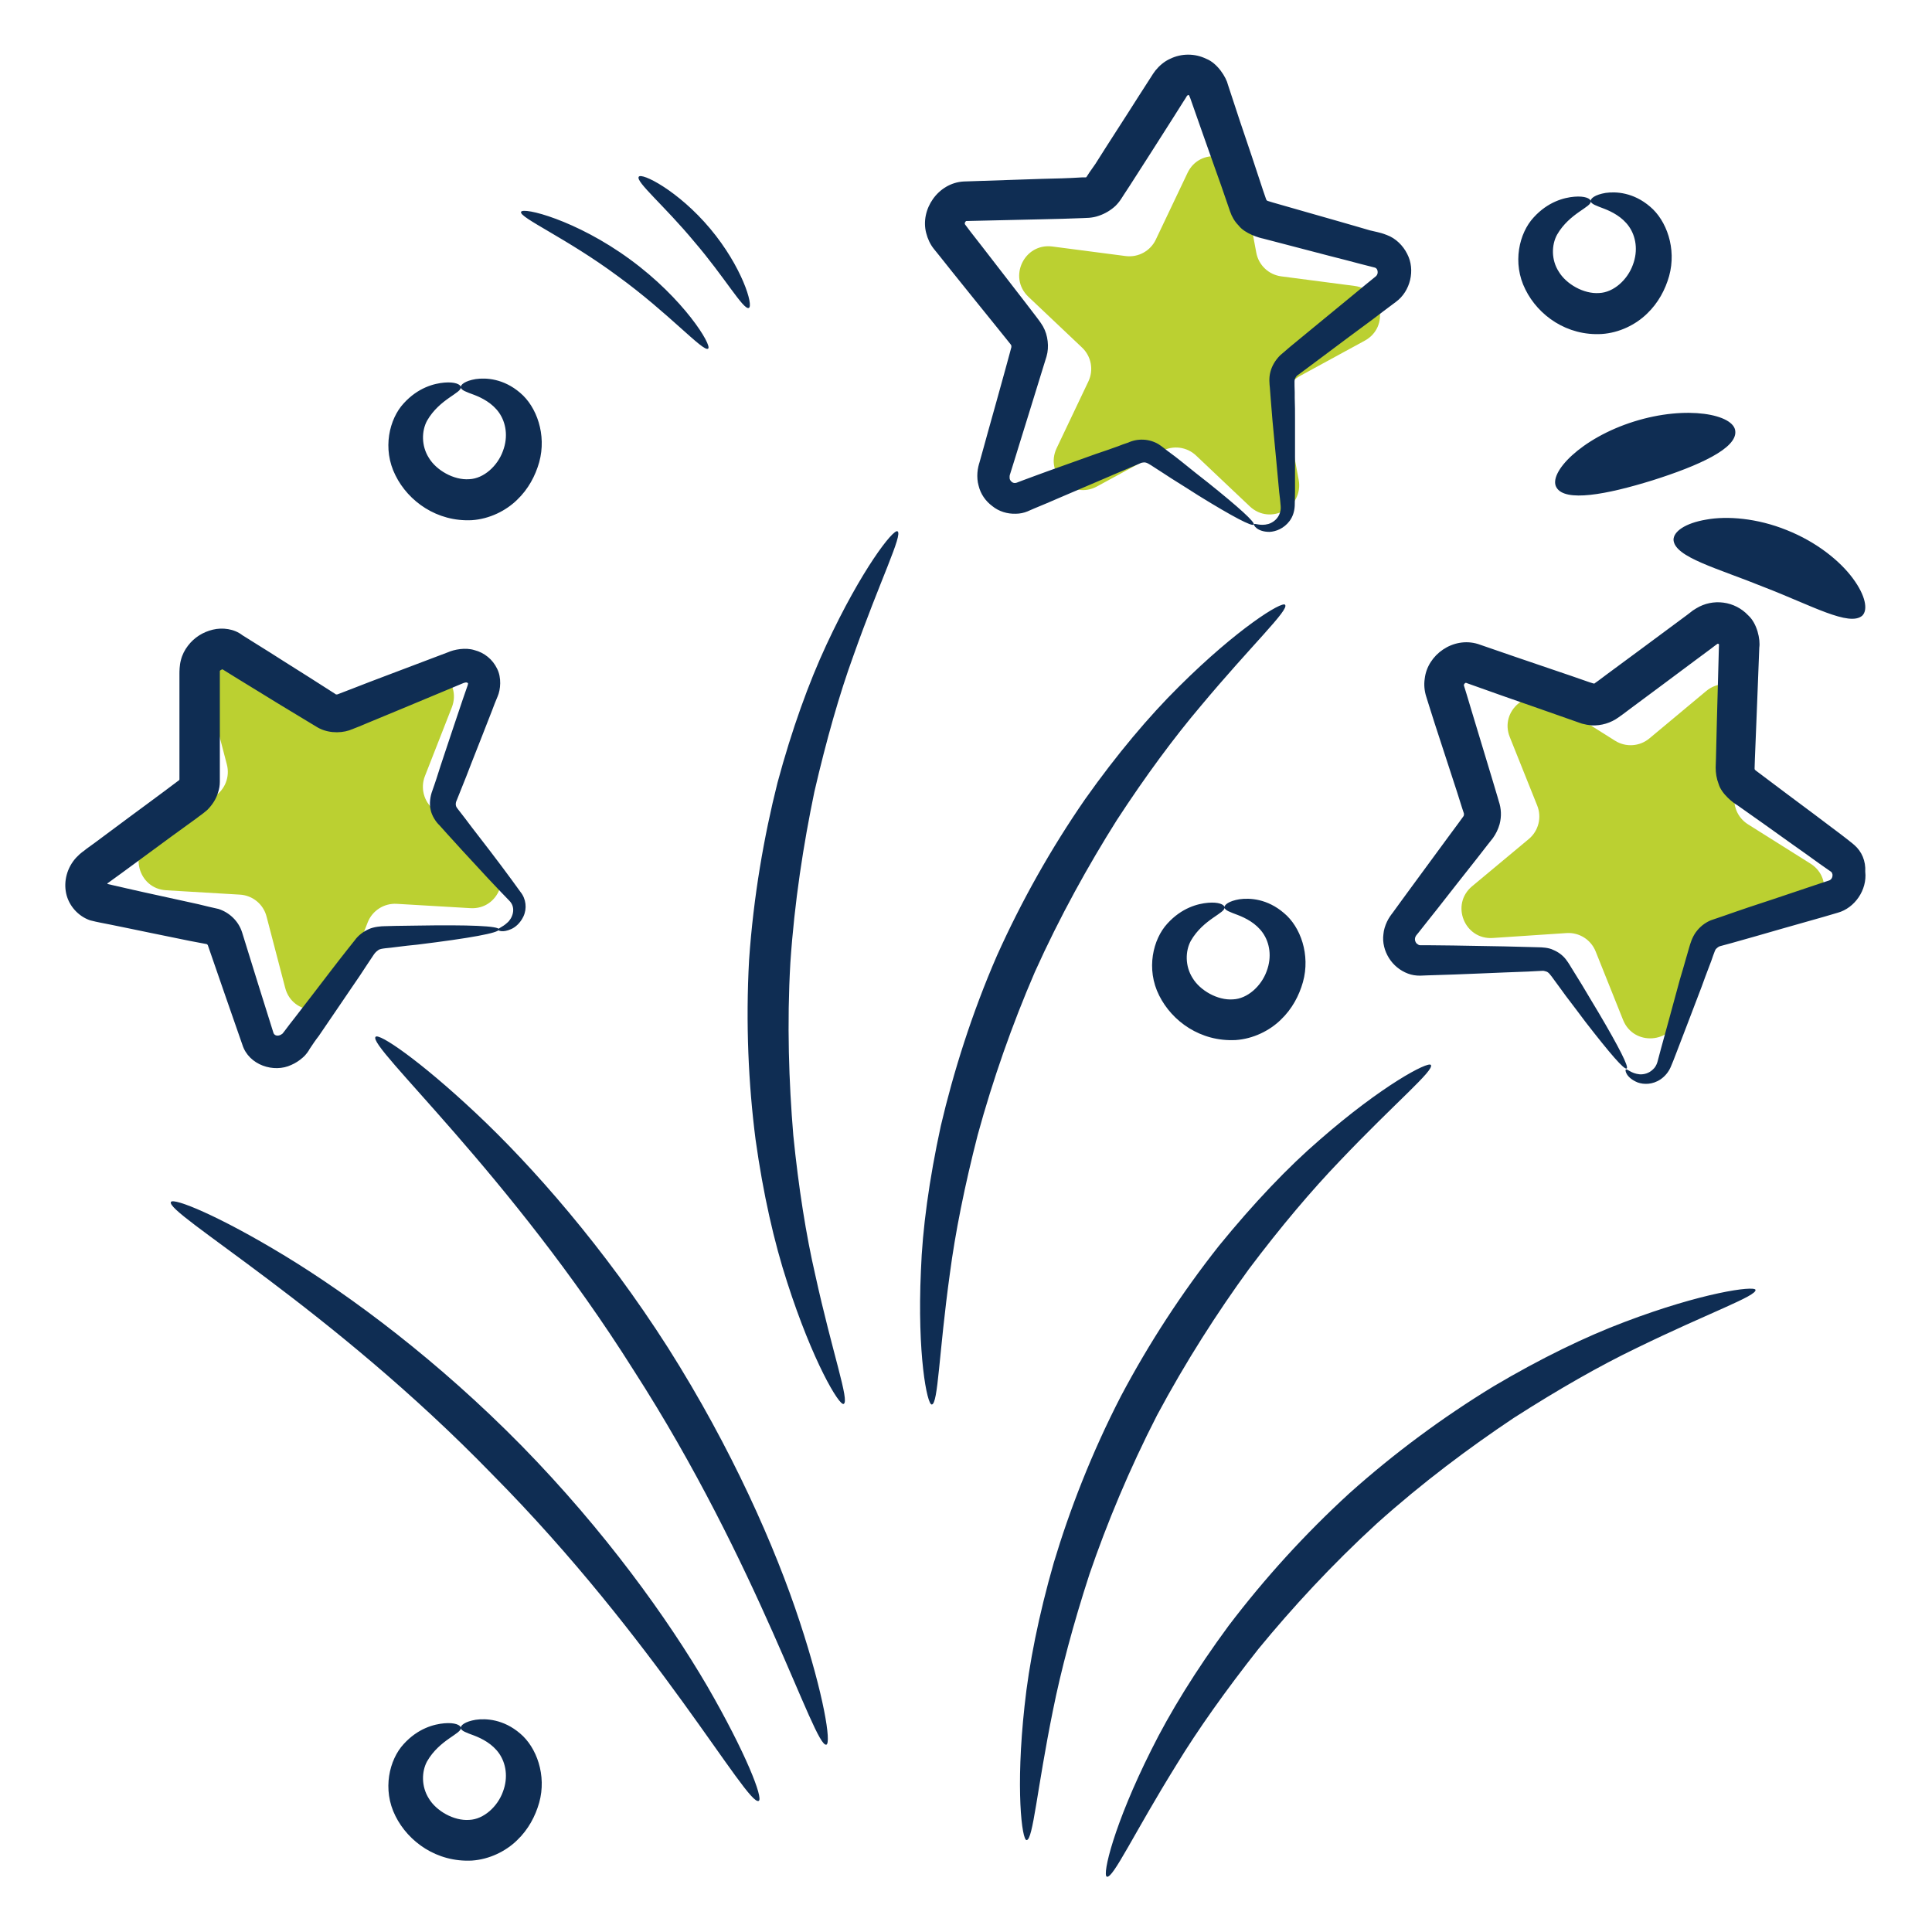 <svg width="66" height="66" viewBox="0 0 66 66" fill="none" xmlns="http://www.w3.org/2000/svg">
<g clip-path="url(#clip0_10339_21967)">
<path d="M40.568 5.906C40.984 5.031 42.276 5.2 42.454 6.152L42.917 8.633C42.996 9.059 43.341 9.385 43.771 9.441L46.273 9.768C47.234 9.893 47.473 11.174 46.622 11.638L44.406 12.845C44.025 13.052 43.821 13.48 43.901 13.906L44.364 16.387C44.541 17.34 43.397 17.963 42.693 17.297L40.86 15.562C40.546 15.264 40.075 15.202 39.695 15.41L37.478 16.616C36.627 17.08 35.681 16.184 36.097 15.309L37.181 13.03C37.367 12.638 37.28 12.172 36.965 11.874L35.132 10.139C34.429 9.473 34.989 8.296 35.949 8.421L38.452 8.747C38.881 8.803 39.298 8.577 39.484 8.185L40.568 5.906Z" fill="#BBD031"/>
<path d="M7.112 23.675C6.868 22.738 7.965 22.035 8.714 22.649L10.665 24.25C11 24.525 11.474 24.553 11.839 24.319L13.964 22.958C14.78 22.436 15.788 23.262 15.435 24.165L14.515 26.515C14.358 26.918 14.478 27.378 14.812 27.652L16.764 29.253C17.513 29.868 17.038 31.081 16.071 31.024L13.551 30.876C13.119 30.851 12.719 31.107 12.561 31.51L11.642 33.861C11.289 34.763 9.988 34.687 9.743 33.749L9.105 31.307C8.996 30.888 8.629 30.587 8.197 30.562L5.677 30.413C4.71 30.357 4.381 29.096 5.196 28.573L7.322 27.212C7.687 26.978 7.86 26.536 7.75 26.117L7.112 23.675Z" fill="#BBD031"/>
<path d="M58.284 23.609C59.028 22.988 60.132 23.683 59.894 24.622L59.276 27.069C59.17 27.489 59.347 27.929 59.714 28.16L61.85 29.504C62.67 30.02 62.351 31.283 61.384 31.348L58.866 31.517C58.434 31.546 58.069 31.849 57.963 32.27L57.345 34.717C57.108 35.656 55.807 35.743 55.447 34.844L54.509 32.501C54.348 32.099 53.946 31.846 53.514 31.875L50.996 32.043C50.029 32.108 49.544 30.898 50.288 30.277L52.227 28.661C52.559 28.384 52.675 27.923 52.514 27.521L51.576 25.178C51.216 24.279 52.217 23.444 53.037 23.96L55.173 25.304C55.54 25.535 56.013 25.503 56.346 25.225L58.284 23.609Z" fill="#BBD031"/>
<path d="M7.05 32.25C7.07 32.25 7.09 32.27 7.1 32.29C7.51 33.49 7.91 34.62 8.28 35.69C8.5 36.39 9.36 36.66 9.95 36.38C10.09 36.32 10.23 36.23 10.34 36.13C10.46 36.03 10.55 35.89 10.58 35.83C10.68 35.68 10.78 35.53 10.89 35.39C11.29 34.8 11.67 34.25 12.02 33.73C12.2 33.47 12.37 33.22 12.53 32.97L12.77 32.61C12.81 32.55 12.86 32.5 12.92 32.46C12.99 32.39 13.3 32.39 13.55 32.35C13.8 32.32 14.03 32.29 14.26 32.27C16.05 32.05 17.05 31.87 17.05 31.75C17.04 31.63 16.02 31.59 14.22 31.62C13.99 31.62 13.76 31.63 13.51 31.63C13.39 31.63 13.26 31.64 13.13 31.64C13.03 31.64 12.77 31.66 12.6 31.74C12.42 31.82 12.24 31.95 12.12 32.12C12.03 32.23 11.94 32.35 11.85 32.46C11.67 32.69 11.48 32.93 11.29 33.18C10.91 33.68 10.5 34.21 10.06 34.78C9.95 34.92 9.84 35.06 9.73 35.21C9.66 35.3 9.65 35.32 9.62 35.33C9.6 35.35 9.57 35.36 9.54 35.37C9.44 35.4 9.36 35.35 9.34 35.28C9 34.2 8.64 33.05 8.27 31.85C8.15 31.47 7.84 31.17 7.46 31.05C7.24 31 7.01 30.95 6.78 30.89C6.38 30.8 5.97 30.71 5.55 30.62C5.14 30.53 4.72 30.44 4.29 30.34L3.68 30.2C3.67 30.2 3.67 30.19 3.67 30.18C3.67 30.17 3.67 30.17 3.68 30.17L4.15 29.83L5.28 29C5.66 28.72 6.04 28.44 6.43 28.16L6.72 27.95C6.83 27.86 6.87 27.85 7.08 27.67C7.24 27.51 7.38 27.31 7.45 27.07C7.49 26.95 7.51 26.83 7.51 26.71V22.92C7.52 22.9 7.56 22.88 7.58 22.87C7.61 22.86 7.6 22.87 7.61 22.87L8.06 23.15L8.99 23.72C9.6 24.1 10.21 24.46 10.8 24.82C11.14 25.04 11.59 25.06 11.93 24.95C12.22 24.84 12.34 24.79 12.55 24.7C12.92 24.55 13.29 24.39 13.66 24.24C14.39 23.94 15.09 23.64 15.77 23.36C15.97 23.27 15.96 23.34 15.98 23.33C15.98 23.34 16 23.32 15.98 23.4C15.92 23.56 15.87 23.73 15.81 23.89C15.59 24.53 15.39 25.15 15.19 25.74C15.09 26.03 15 26.32 14.91 26.6C14.86 26.74 14.82 26.88 14.77 27.01C14.7 27.19 14.66 27.45 14.71 27.66C14.75 27.87 14.9 28.09 15.01 28.19L15.27 28.48C15.44 28.67 15.61 28.85 15.77 29.03C16.41 29.73 16.97 30.33 17.39 30.76C17.66 31.02 17.49 31.39 17.33 31.52C17.16 31.68 17.01 31.71 17.01 31.76C17.01 31.79 17.17 31.87 17.46 31.74C17.6 31.68 17.77 31.54 17.88 31.31C17.944 31.174 17.968 31.024 17.95 30.875C17.933 30.727 17.874 30.586 17.78 30.47C17.4 29.94 16.93 29.31 16.34 28.55C16.19 28.36 16.04 28.16 15.89 27.96C15.81 27.86 15.73 27.75 15.65 27.65C15.58 27.56 15.58 27.55 15.57 27.49C15.57 27.43 15.57 27.41 15.61 27.32C15.66 27.19 15.72 27.05 15.77 26.92C15.88 26.65 15.99 26.37 16.1 26.08C16.33 25.51 16.56 24.9 16.81 24.27C16.87 24.11 16.93 23.95 17 23.79C17.1 23.56 17.14 23.15 16.98 22.84C16.905 22.685 16.798 22.548 16.665 22.44C16.532 22.331 16.377 22.252 16.21 22.21C15.9 22.11 15.51 22.19 15.31 22.28C14.62 22.54 13.91 22.81 13.17 23.09C12.8 23.23 12.43 23.37 12.05 23.52L11.53 23.72C11.48 23.73 11.47 23.72 11.46 23.71C10.88 23.34 10.29 22.96 9.68 22.58C9.38 22.39 9.07 22.19 8.76 22L8.28 21.7C8 21.48 7.6 21.43 7.27 21.51C6.94 21.59 6.64 21.77 6.42 22.06C6.31 22.2 6.22 22.38 6.18 22.55C6.13 22.73 6.13 22.95 6.13 23.01V26.63L6.12 26.65L5.6 27.04C5.2 27.34 4.8 27.63 4.41 27.92L3.24 28.79L2.95 29C2.85 29.09 2.79 29.1 2.6 29.3C2.29 29.64 2.17 30.1 2.26 30.52C2.35 30.94 2.67 31.3 3.08 31.44C3.35 31.51 3.55 31.54 3.79 31.59C4.25 31.68 4.7 31.78 5.15 31.87C5.6 31.96 6.04 32.05 6.47 32.14L7.05 32.25ZM31.9 8.5L32.11 8.76L32.5 9.25C33.02 9.9 33.54 10.54 34.04 11.16L34.41 11.62L34.53 11.77C34.54 11.78 34.54 11.8 34.55 11.81V11.86L34.48 12.12L34.33 12.67C34.13 13.4 33.93 14.11 33.74 14.79C33.65 15.13 33.55 15.47 33.46 15.8C33.44 15.86 33.4 16 33.39 16.15C33.38 16.3 33.39 16.45 33.43 16.59C33.5 16.88 33.67 17.12 33.9 17.29C34.12 17.47 34.41 17.56 34.7 17.55C34.84 17.55 34.98 17.52 35.1 17.47L35.33 17.37C35.62 17.25 35.91 17.13 36.18 17.01C36.74 16.77 37.26 16.55 37.77 16.33C38.02 16.22 38.26 16.12 38.5 16.02C38.62 15.97 38.73 15.92 38.85 15.87C38.99 15.81 38.98 15.81 39.05 15.8C39.16 15.78 39.24 15.84 39.47 15.99C39.66 16.11 39.84 16.23 40.01 16.34C40.36 16.56 40.68 16.76 40.96 16.94C42.11 17.65 42.78 18 42.83 17.92C42.88 17.84 42.33 17.34 41.27 16.49C41 16.28 40.71 16.05 40.39 15.79C40.23 15.66 40.06 15.53 39.88 15.4C39.77 15.32 39.74 15.28 39.57 15.17C39.415 15.08 39.24 15.028 39.061 15.02C38.882 15.011 38.703 15.045 38.54 15.12C38.42 15.16 38.3 15.2 38.18 15.25C37.94 15.34 37.69 15.42 37.43 15.51C36.92 15.69 36.38 15.89 35.81 16.09C35.53 16.19 35.24 16.3 34.94 16.41L34.73 16.49C34.7 16.5 34.68 16.5 34.66 16.5C34.62 16.5 34.58 16.48 34.55 16.45C34.52 16.42 34.49 16.38 34.49 16.33V16.26C34.49 16.24 34.5 16.22 34.53 16.12C34.63 15.79 34.74 15.46 34.84 15.12C35.05 14.44 35.27 13.74 35.49 13.02L35.66 12.47L35.75 12.18C35.8 12.01 35.81 11.83 35.79 11.66C35.77 11.48 35.72 11.31 35.63 11.15C35.59 11.08 35.52 10.98 35.49 10.94L35.4 10.82L35.04 10.35C34.55 9.72 34.05 9.07 33.54 8.41L33.15 7.91L32.97 7.67C32.96 7.66 32.96 7.65 32.96 7.64C32.95 7.6 33 7.54 33.02 7.55L35.64 7.49C36.09 7.48 36.54 7.47 37 7.45L37.21 7.44C37.32 7.43 37.43 7.41 37.54 7.37C37.75 7.3 37.95 7.18 38.11 7.03C38.19 6.95 38.26 6.86 38.31 6.78L38.4 6.64L38.59 6.35C39.09 5.57 39.58 4.81 40.06 4.05L40.42 3.48L40.51 3.34C40.54 3.28 40.57 3.25 40.57 3.26L40.58 3.25C40.58 3.25 40.6 3.24 40.61 3.25C40.61 3.25 40.62 3.25 40.62 3.26C40.63 3.29 40.61 3.22 40.66 3.35C40.95 4.17 41.23 4.98 41.51 5.76C41.65 6.15 41.79 6.54 41.92 6.93L42.02 7.22C42.08 7.4 42.18 7.57 42.31 7.7C42.53 7.99 43.04 8.13 43.15 8.15L45.41 8.74C45.78 8.83 46.14 8.93 46.49 9.02L46.96 9.14C47 9.15 47.02 9.17 47.04 9.2C47.08 9.28 47.07 9.38 47 9.44C46.73 9.66 46.47 9.87 46.22 10.08C45.71 10.5 45.22 10.9 44.76 11.28L44.08 11.84L43.73 12.14C43.57 12.3 43.45 12.5 43.4 12.7C43.34 12.91 43.37 13.14 43.38 13.24L43.41 13.63C43.43 13.89 43.45 14.13 43.47 14.37C43.56 15.33 43.64 16.15 43.7 16.82C43.72 16.98 43.74 17.14 43.75 17.29C43.76 17.4 43.74 17.49 43.7 17.58C43.62 17.76 43.46 17.86 43.33 17.9C43.04 17.98 42.86 17.86 42.84 17.91C42.81 17.92 42.93 18.17 43.37 18.17C43.58 18.16 43.86 18.06 44.06 17.79C44.16 17.65 44.22 17.48 44.23 17.28C44.23 17.13 44.24 16.96 44.24 16.79V14.33C44.24 14.09 44.24 13.84 44.23 13.59C44.24 13.36 44.2 12.98 44.24 12.94C44.26 12.89 44.29 12.84 44.34 12.81L44.65 12.58C44.88 12.41 45.12 12.23 45.36 12.05C45.84 11.69 46.35 11.31 46.88 10.92C47.14 10.72 47.41 10.52 47.69 10.31C48.18 9.95 48.36 9.22 48.07 8.67C47.93 8.39 47.68 8.14 47.38 8.03C47.2 7.96 47.17 7.96 47.06 7.93L46.8 7.87C46.45 7.77 46.09 7.66 45.73 7.56C45 7.35 44.25 7.14 43.49 6.92C43.22 6.84 43.32 6.87 43.27 6.84C43.26 6.83 43.26 6.82 43.25 6.8L43.15 6.51C43.02 6.12 42.89 5.73 42.76 5.33C42.49 4.54 42.22 3.73 41.95 2.9C41.89 2.64 41.59 2.16 41.21 2.01C41.017 1.916 40.805 1.867 40.59 1.867C40.375 1.867 40.163 1.916 39.97 2.01C39.77 2.1 39.6 2.25 39.47 2.41C39.4 2.51 39.36 2.56 39.34 2.6L39.25 2.74L38.89 3.3C38.41 4.06 37.91 4.82 37.42 5.6L37.21 5.9L37.12 6.04L37.11 6.05L37.1 6.06H36.96C36.5 6.09 36.05 6.1 35.6 6.11L32.92 6.2C32.04 6.25 31.43 7.16 31.64 7.96C31.69 8.16 31.78 8.35 31.9 8.5ZM63.35 28.87C63.2 28.74 63.17 28.73 63.09 28.66L62.87 28.49C62.58 28.27 62.28 28.05 61.98 27.82C61.37 27.37 60.75 26.9 60.11 26.42C59.88 26.25 59.97 26.31 59.94 26.27V26.23L59.95 25.92C59.97 25.51 59.98 25.1 60 24.68C60.03 23.84 60.07 22.99 60.1 22.12C60.14 21.85 60.03 21.3 59.72 21.02C59.497 20.783 59.2 20.63 58.877 20.587C58.555 20.543 58.228 20.611 57.95 20.78C57.85 20.84 57.79 20.88 57.76 20.91L57.63 21.01L57.09 21.41C56.37 21.94 55.64 22.49 54.9 23.03L54.62 23.24L54.48 23.34L54.47 23.35H54.44L54.31 23.31C53.88 23.16 53.45 23.01 53.03 22.87C52.17 22.58 51.33 22.29 50.49 22C49.64 21.74 48.76 22.37 48.67 23.19C48.64 23.39 48.66 23.6 48.72 23.79L48.82 24.11L49.01 24.71C49.27 25.51 49.52 26.28 49.77 27.04L49.95 27.61L50.01 27.79V27.84C50.01 27.86 50 27.87 49.99 27.89L49.83 28.11L49.49 28.57C49.04 29.18 48.61 29.77 48.19 30.34C47.98 30.63 47.77 30.91 47.57 31.19C47.53 31.24 47.44 31.36 47.38 31.49C47.32 31.62 47.27 31.77 47.26 31.91C47.22 32.2 47.3 32.49 47.45 32.73C47.6 32.97 47.83 33.16 48.1 33.26C48.23 33.31 48.37 33.33 48.51 33.33L48.76 33.32L49.69 33.29C50.29 33.27 50.87 33.24 51.41 33.22L52.2 33.19C52.33 33.18 52.45 33.18 52.58 33.17C52.73 33.16 52.72 33.16 52.79 33.18C52.9 33.2 52.95 33.28 53.11 33.5C53.24 33.68 53.37 33.85 53.49 34.02C53.74 34.35 53.97 34.65 54.17 34.92C55 35.99 55.49 36.56 55.57 36.5C55.65 36.45 55.31 35.78 54.62 34.61C54.45 34.32 54.25 34 54.04 33.64C53.93 33.46 53.82 33.28 53.7 33.09C53.63 32.98 53.61 32.93 53.49 32.77C53.38 32.63 53.23 32.52 53.06 32.45C52.91 32.37 52.65 32.36 52.55 32.36C52.43 32.36 52.3 32.35 52.17 32.35C51.91 32.34 51.65 32.34 51.38 32.33L49.66 32.3C49.36 32.3 49.05 32.29 48.73 32.29H48.51C48.48 32.29 48.46 32.28 48.45 32.27C48.42 32.25 48.38 32.23 48.36 32.18C48.34 32.14 48.33 32.09 48.34 32.05C48.34 32.03 48.35 32.01 48.36 31.99C48.37 31.97 48.38 31.95 48.45 31.87C48.66 31.6 48.88 31.33 49.1 31.05C49.54 30.49 49.99 29.91 50.46 29.32L50.81 28.87L51 28.63C51.1 28.49 51.18 28.33 51.23 28.15C51.297 27.892 51.287 27.621 51.2 27.37L51.16 27.23L50.99 26.66C50.76 25.9 50.52 25.11 50.28 24.31L50.1 23.71L50.01 23.42V23.39C50.02 23.35 50.08 23.31 50.09 23.33C50.9 23.62 51.72 23.91 52.56 24.2C52.98 24.35 53.41 24.5 53.84 24.65L54.04 24.72C54.15 24.75 54.26 24.77 54.37 24.78C54.703 24.796 55.032 24.697 55.3 24.5L55.44 24.4L55.72 24.19C56.46 23.64 57.19 23.1 57.91 22.56L58.45 22.16L58.58 22.06C58.63 22.02 58.67 22 58.66 22C58.67 22 58.68 21.99 58.68 21.99C58.68 21.99 58.7 21.99 58.71 22C58.71 22 58.72 22 58.72 22.01C58.72 22.04 58.73 21.96 58.72 22.11C58.7 22.98 58.67 23.83 58.65 24.67L58.62 25.91L58.61 26.22C58.61 26.41 58.64 26.6 58.71 26.78C58.81 27.13 59.24 27.45 59.34 27.5C59.99 27.96 60.63 28.41 61.24 28.85C61.55 29.07 61.85 29.28 62.15 29.5L62.55 29.78C62.58 29.8 62.59 29.83 62.6 29.87C62.61 29.96 62.57 30.05 62.48 30.08C62.15 30.19 61.84 30.29 61.52 30.4C60.9 30.61 60.3 30.81 59.72 31C59.43 31.1 59.16 31.19 58.88 31.29C58.73 31.34 58.59 31.39 58.44 31.44C58.23 31.53 58.06 31.67 57.93 31.85C57.8 32.03 57.74 32.25 57.71 32.35C57.67 32.48 57.64 32.6 57.6 32.73C57.53 32.98 57.46 33.22 57.39 33.45C57.14 34.38 56.92 35.17 56.74 35.83C56.7 35.99 56.66 36.14 56.62 36.28C56.59 36.38 56.54 36.47 56.47 36.53C56.33 36.67 56.15 36.71 56.01 36.7C55.71 36.67 55.59 36.5 55.54 36.54C55.51 36.54 55.53 36.81 55.95 36.98C56.15 37.05 56.45 37.06 56.73 36.87C56.879 36.767 56.996 36.625 57.07 36.46C57.13 36.32 57.19 36.17 57.25 36.01C57.49 35.38 57.79 34.61 58.13 33.71C58.21 33.48 58.3 33.25 58.39 33.01C58.48 32.8 58.58 32.43 58.63 32.41C58.67 32.37 58.72 32.33 58.77 32.32C58.89 32.29 59.02 32.25 59.14 32.22C59.42 32.14 59.7 32.06 59.99 31.98C60.57 31.81 61.18 31.64 61.81 31.46C62.13 31.37 62.45 31.28 62.78 31.18C63.36 31.02 63.79 30.4 63.72 29.78C63.74 29.41 63.6 29.09 63.35 28.87ZM42.66 43.36C43.75 41.91 44.81 40.66 45.77 39.66C47.67 37.66 49.01 36.56 48.88 36.38C48.79 36.25 47.22 37.07 45.08 38.94C44 39.87 42.83 41.1 41.64 42.56C40.37 44.168 39.249 45.888 38.29 47.7C37.29 49.64 36.54 51.58 36 53.38C35.48 55.19 35.15 56.86 35 58.28C34.69 61.11 34.91 62.87 35.07 62.86C35.29 62.86 35.42 61.14 35.97 58.43C36.24 57.08 36.66 55.49 37.22 53.77C37.81 52.05 38.57 50.21 39.53 48.34C40.51 46.51 41.59 44.83 42.66 43.36ZM55.5 45.16C54.17 45.66 52.64 46.4 51.02 47.36C49.273 48.425 47.626 49.646 46.1 51.01C44.59 52.393 43.208 53.909 41.97 55.54C40.85 57.06 39.96 58.51 39.33 59.78C38.05 62.33 37.65 64.05 37.81 64.11C38.02 64.19 38.74 62.62 40.2 60.27C40.92 59.09 41.87 57.75 42.99 56.33C44.14 54.93 45.49 53.46 47.04 52.04C48.6 50.64 50.2 49.45 51.71 48.44C53.24 47.46 54.66 46.65 55.91 46.05C58.39 44.84 60.03 44.27 59.97 44.06C59.91 43.92 58.16 44.15 55.5 45.16ZM28.23 22.03C27.63 23.32 27.05 24.92 26.56 26.74C26.1 28.57 25.74 30.62 25.59 32.79C25.47 34.97 25.57 37.05 25.81 38.92C26.07 40.79 26.45 42.45 26.89 43.8C27.76 46.51 28.67 48.03 28.82 47.96C29.03 47.87 28.44 46.24 27.85 43.55C27.54 42.21 27.28 40.58 27.1 38.78C26.95 36.97 26.88 34.98 27 32.89C27.14 30.8 27.45 28.83 27.82 27.05C28.23 25.28 28.68 23.7 29.15 22.41C30.07 19.81 30.85 18.26 30.66 18.15C30.52 18.06 29.43 19.45 28.23 22.03ZM38.15 28.02C39.14 26.5 40.12 25.18 41.01 24.13C42.78 22.01 44.05 20.83 43.9 20.66C43.8 20.53 42.29 21.45 40.27 23.46C39.26 24.46 38.16 25.76 37.07 27.3C35.906 28.984 34.899 30.772 34.06 32.64C33.19 34.64 32.57 36.63 32.14 38.46C31.74 40.3 31.51 41.99 31.46 43.41C31.33 46.26 31.67 47.99 31.83 47.98C32.05 47.97 32.07 46.24 32.45 43.5C32.63 42.13 32.95 40.52 33.4 38.77C33.92 36.873 34.571 35.015 35.35 33.21C36.21 31.3 37.18 29.56 38.15 28.02ZM22.82 46.04C20.63 42.61 18.18 39.83 16.25 38.02C14.31 36.2 12.94 35.28 12.83 35.42C12.54 35.74 17.41 40.08 21.64 46.8C25.94 53.47 27.82 59.73 28.23 59.6C28.4 59.55 28.15 57.92 27.32 55.4C26.49 52.87 25 49.48 22.82 46.04ZM17.82 49.39C14.97 46.49 12 44.28 9.73 42.9C7.46 41.52 5.93 40.91 5.84 41.06C5.62 41.43 11.29 44.67 16.82 50.37C22.41 56.01 25.54 61.74 25.92 61.52C26.08 61.44 25.49 59.9 24.16 57.6C22.82 55.31 20.67 52.3 17.82 49.39ZM16.12 17.77C16.72 17.73 17.28 17.45 17.66 17.08C18.05 16.71 18.29 16.25 18.42 15.79C18.68 14.85 18.33 13.89 17.77 13.42C17.2 12.93 16.6 12.9 16.25 12.95C15.89 13.01 15.73 13.14 15.74 13.23C15.75 13.33 15.93 13.39 16.2 13.49C16.46 13.59 16.82 13.77 17.05 14.1C17.28 14.43 17.37 14.91 17.18 15.41C17 15.91 16.53 16.35 16.03 16.37C15.5 16.41 14.9 16.06 14.65 15.64C14.39 15.23 14.4 14.72 14.59 14.37C15.02 13.62 15.79 13.42 15.74 13.22C15.73 13.13 15.54 13.04 15.18 13.07C14.83 13.1 14.28 13.24 13.79 13.78C13.3 14.31 13.05 15.33 13.51 16.24C13.95 17.13 14.93 17.83 16.12 17.77ZM17.77 59.22C17.2 58.73 16.6 58.7 16.25 58.75C15.89 58.81 15.73 58.94 15.74 59.03C15.75 59.13 15.93 59.19 16.2 59.29C16.46 59.39 16.82 59.57 17.05 59.9C17.28 60.23 17.37 60.71 17.18 61.21C17 61.71 16.53 62.15 16.03 62.17C15.5 62.21 14.9 61.86 14.65 61.44C14.39 61.03 14.4 60.52 14.59 60.17C15.02 59.42 15.79 59.22 15.74 59.02C15.73 58.93 15.54 58.84 15.18 58.87C14.83 58.9 14.28 59.04 13.79 59.58C13.3 60.11 13.05 61.13 13.51 62.04C13.95 62.92 14.92 63.62 16.12 63.56C16.72 63.52 17.28 63.24 17.66 62.87C18.05 62.5 18.29 62.04 18.42 61.58C18.68 60.65 18.33 59.69 17.77 59.22ZM43.86 31.19C43.29 30.7 42.69 30.67 42.34 30.72C41.98 30.78 41.82 30.91 41.83 31C41.84 31.1 42.03 31.16 42.29 31.26C42.55 31.36 42.91 31.54 43.14 31.87C43.37 32.2 43.46 32.68 43.27 33.18C43.09 33.68 42.62 34.12 42.12 34.14C41.59 34.18 40.99 33.83 40.74 33.41C40.48 33 40.49 32.49 40.68 32.14C41.11 31.39 41.88 31.19 41.83 30.99C41.82 30.9 41.63 30.81 41.27 30.84C40.92 30.87 40.37 31.01 39.88 31.55C39.39 32.08 39.14 33.1 39.6 34.01C40.04 34.89 41.01 35.59 42.21 35.53C42.81 35.49 43.37 35.21 43.75 34.84C44.14 34.47 44.38 34.01 44.51 33.55C44.77 32.62 44.43 31.66 43.86 31.19ZM54.72 11.41C55.32 11.37 55.88 11.09 56.26 10.72C56.65 10.35 56.89 9.89 57.02 9.43C57.28 8.49 56.93 7.53 56.37 7.06C55.8 6.57 55.2 6.54 54.85 6.59C54.49 6.65 54.33 6.78 54.34 6.87C54.35 6.97 54.54 7.03 54.8 7.13C55.06 7.23 55.42 7.41 55.65 7.74C55.88 8.07 55.97 8.55 55.78 9.05C55.6 9.55 55.13 9.99 54.63 10.01C54.1 10.05 53.5 9.7 53.25 9.28C52.99 8.88 53 8.37 53.19 8.02C53.62 7.27 54.39 7.07 54.34 6.87C54.33 6.78 54.14 6.69 53.78 6.72C53.43 6.75 52.88 6.89 52.39 7.43C51.9 7.96 51.65 8.98 52.11 9.89C52.55 10.78 53.53 11.48 54.72 11.41ZM21.1 9.43C22.85 10.7 24.03 12.04 24.19 11.91C24.34 11.81 23.36 10.2 21.52 8.86C19.68 7.51 17.85 7.06 17.8 7.24C17.73 7.43 19.36 8.14 21.1 9.43ZM25.58 10.52C25.75 10.45 25.35 9.11 24.26 7.81C23.17 6.51 21.91 5.88 21.82 6.04C21.71 6.21 22.71 7.04 23.72 8.26C24.75 9.46 25.4 10.6 25.58 10.52ZM53.17 16.65C53.46 17.16 54.87 16.9 56.45 16.41C58.03 15.91 59.34 15.32 59.28 14.73C59.24 14.16 57.64 13.83 55.82 14.4C54 14.97 52.88 16.16 53.17 16.65ZM58.29 17.75C57.57 17.87 57.16 18.16 57.17 18.45C57.22 19.04 58.67 19.41 60.27 20.06C61.88 20.68 63.18 21.42 63.62 21.03C63.82 20.83 63.73 20.34 63.29 19.75C62.86 19.17 62.07 18.52 61.04 18.11C60.03 17.7 59 17.62 58.29 17.75Z" fill="#0F2D53"/>
</g>
<defs>
<clipPath id="clip0_10339_21967">
<rect width="66" height="66" fill="white"/>
</clipPath>
</defs>
</svg>
